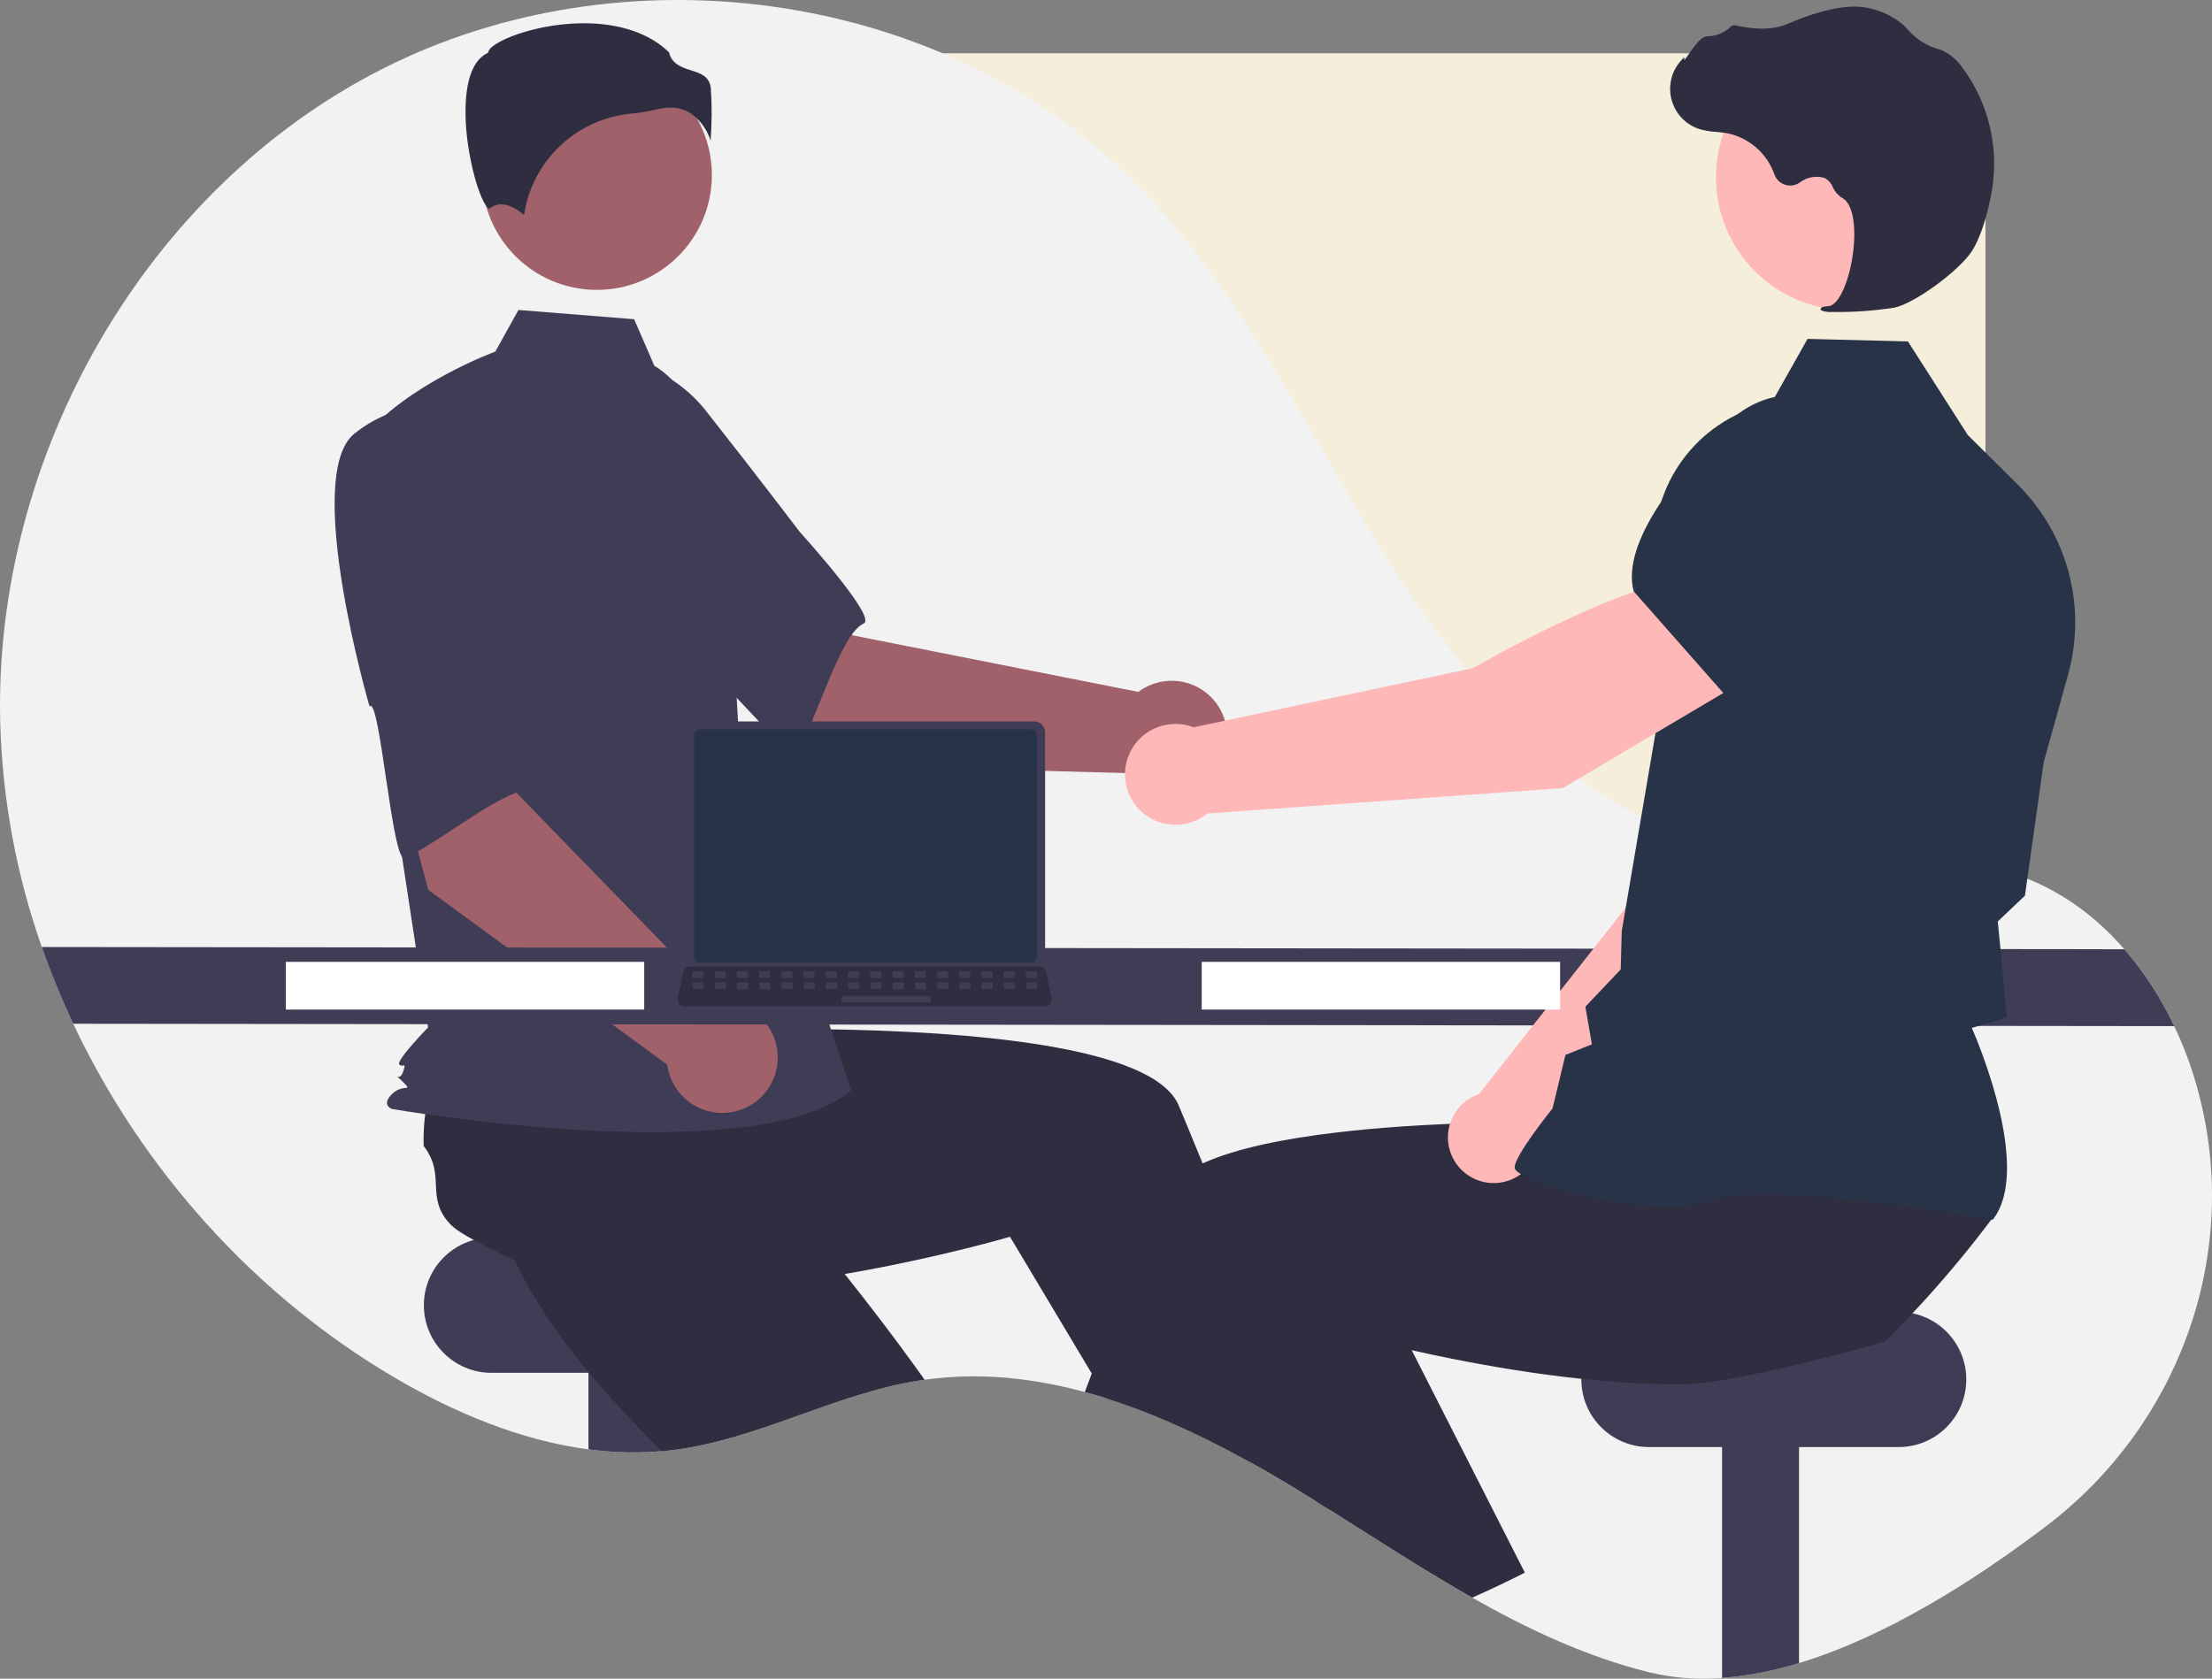 <svg width="166" height="126" viewBox="0 0 166 126" fill="none" xmlns="http://www.w3.org/2000/svg">
<rect x="0" y="0" width="166" height="126" fill="#808080" stroke="none"/>
<rect x="62.5" y="4.5" width="86" height="95" rx="8.5" fill="#F4EEDB" stroke="#F4EEDB"/>
<g clip-path="url(#clip0_2757_9339)">
<path d="M153.589 114.527C148.15 118.665 141.524 122.856 135.009 124.832C133.131 125.419 131.193 125.793 129.231 125.949C127.397 126.096 125.552 125.953 123.763 125.525C119.061 124.357 114.7 122.311 110.48 119.92C109.102 119.138 107.739 118.32 106.384 117.484C104.173 116.119 101.983 114.706 99.788 113.327C99.459 113.118 99.132 112.913 98.803 112.71H98.802C98.272 112.378 97.74 112.05 97.208 111.727C97.114 111.669 97.02 111.613 96.925 111.556C95.919 110.947 94.895 110.352 93.855 109.771C93.727 109.701 93.6 109.629 93.472 109.56C91.459 108.444 89.389 107.432 87.272 106.529C85.882 105.943 84.473 105.416 83.051 104.966H83.049C82.505 104.795 81.959 104.634 81.411 104.487C79.768 104.036 78.094 103.709 76.403 103.507C74.072 103.226 71.714 103.244 69.388 103.563C69.23 103.585 69.075 103.607 68.918 103.633C62.622 104.64 56.876 108.035 50.553 108.835C50.348 108.861 50.144 108.885 49.939 108.903C49.852 108.911 49.764 108.921 49.676 108.927C47.839 109.084 45.989 109.038 44.162 108.791C39.055 108.119 34.083 106.031 29.606 103.4C19.141 97.248 10.654 87.793 5.494 76.843C4.608 74.966 3.821 73.045 3.137 71.085C1.224 65.653 0.171 59.956 0.015 54.199C-0.469 34.225 10.893 14.186 28.732 5.153C46.572 -3.88 70.041 -0.893 84.429 12.984C93.157 21.403 98.208 32.81 104.776 43.002C111.345 53.192 120.681 62.926 132.722 64.41C138.856 65.167 145.275 63.704 151.154 65.607C154.41 66.661 157.187 68.679 159.424 71.251C160.928 72.996 162.187 74.937 163.166 77.022C163.883 78.529 164.465 80.097 164.905 81.707C164.987 82.004 165.062 82.3 165.136 82.597C168.065 94.546 163.385 107.072 153.589 114.527Z" fill="#F2F2F2"/>
<path d="M55.617 92.896H36.89C34.084 92.896 31.809 95.168 31.809 97.971V97.971C31.809 100.774 34.084 103.046 36.89 103.046H55.617C58.423 103.046 60.697 100.774 60.697 97.971C60.697 95.168 58.423 92.896 55.617 92.896Z" fill="#3F3D56"/>
<path d="M49.939 100.458V108.903C48.015 109.089 46.077 109.051 44.161 108.791V100.458H49.939Z" fill="#3F3D56"/>
<path d="M69.388 103.563C69.23 103.585 69.075 103.607 68.917 103.633C62.622 104.64 56.876 108.035 50.553 108.835C50.347 108.861 50.144 108.885 49.939 108.903C49.851 108.911 49.764 108.921 49.676 108.927C48.132 107.416 46.588 105.808 45.138 104.142C44.351 103.241 43.59 102.321 42.874 101.39C41.018 98.986 39.444 96.514 38.404 94.086C38.509 92.922 37.784 90.229 37.438 88.167L37.436 88.165C37.288 87.299 37.209 86.547 37.282 86.064C37.705 83.273 39.986 83.594 40.687 80.859C41.32 80.335 41.993 79.862 42.701 79.444C42.819 79.375 42.938 79.305 43.062 79.235L50.672 73.981L53.581 76.831L58.008 81.17L62.805 85.868L58.733 89.978C58.733 89.978 62.136 93.897 66.114 99.121C67.182 100.524 68.292 102.023 69.388 103.563Z" fill="#2F2E41"/>
<path d="M135.009 100.458V124.832C133.131 125.419 131.193 125.793 129.231 125.949V100.458H135.009Z" fill="#3F3D56"/>
<path d="M142.48 98.468H123.753C120.947 98.468 118.672 100.74 118.672 103.543V103.543C118.672 106.346 120.947 108.618 123.753 108.618H142.48C145.286 108.618 147.56 106.346 147.56 103.543C147.56 100.74 145.286 98.468 142.48 98.468Z" fill="#3F3D56"/>
<path d="M96.925 111.556C95.918 110.947 94.895 110.352 93.855 109.771C93.727 109.701 93.6 109.629 93.472 109.56L94.157 109.267L96.006 108.473L96.024 108.465L96.044 108.533L96.925 111.556Z" fill="#FFB6B6"/>
<path d="M99.788 113.327C99.459 113.118 99.132 112.913 98.803 112.71H98.801C98.272 112.378 97.74 112.05 97.208 111.727C97.114 111.669 97.02 111.613 96.925 111.556C95.919 110.947 94.895 110.352 93.855 109.771C93.727 109.701 93.6 109.629 93.472 109.56C91.459 108.444 89.389 107.432 87.272 106.529C85.882 105.943 84.473 105.416 83.051 104.966H83.049L81.931 103.098L76.9 94.681L75.795 92.832C75.795 92.832 72.023 93.947 66.686 95.015C64.744 95.406 62.596 95.788 60.343 96.11C57.934 96.452 55.408 96.725 52.898 96.856C51.7 96.92 50.507 96.952 49.331 96.942C46.293 96.922 43.375 96.637 40.819 95.961C39.966 95.161 37.396 94.072 35.555 93.075H35.553C34.78 92.657 34.139 92.257 33.802 91.901C31.861 89.851 33.519 88.253 31.794 86.016C31.77 85.195 31.812 84.374 31.919 83.56C31.937 83.425 31.955 83.287 31.977 83.148L32.521 73.921L36.561 73.388L42.709 72.576L49.369 71.697L50.102 77.432C50.102 77.432 55.288 77.169 61.859 77.257C72.412 77.4 86.533 78.451 88.446 82.961C88.625 83.385 88.804 83.813 88.984 84.241C89.41 85.264 89.832 86.292 90.251 87.325C91.767 91.067 93.213 94.844 94.534 98.415C95.355 100.636 96.128 102.777 96.839 104.781C97.411 106.393 97.941 107.918 98.425 109.321C98.867 110.602 99.268 111.783 99.624 112.841C99.68 113.007 99.734 113.17 99.788 113.327Z" fill="#2F2E41"/>
<path d="M62.621 57.425L49.859 46.599L58.162 38.205L63.955 47.682L85.426 51.935C86.072 51.449 86.845 51.162 87.651 51.108C88.457 51.054 89.262 51.236 89.966 51.63C90.671 52.025 91.246 52.616 91.62 53.331C91.994 54.047 92.152 54.856 92.074 55.659C91.996 56.462 91.686 57.226 91.182 57.856C90.677 58.487 89.999 58.957 89.232 59.209C88.465 59.462 87.64 59.486 86.859 59.278C86.078 59.07 85.375 58.64 84.834 58.04L62.621 57.425Z" fill="#A0616A"/>
<path d="M38.581 32.37C37.106 37.162 51.152 48.593 51.152 48.593C51.308 47.443 59.272 57.365 59.813 56.466C61.353 53.912 63.048 47.6 64.825 46.793C65.842 46.331 60.01 39.918 60.01 39.918C60.01 39.918 57.035 35.986 53.107 31.003C52.023 29.574 50.594 28.442 48.954 27.712C47.314 26.983 45.516 26.68 43.727 26.831C43.727 26.831 40.056 27.577 38.581 32.37Z" fill="#3F3D56"/>
<path d="M44.791 21.759C49.558 21.759 53.422 17.899 53.422 13.137C53.422 8.375 49.558 4.515 44.791 4.515C40.024 4.515 36.16 8.375 36.16 13.137C36.16 17.899 40.024 21.759 44.791 21.759Z" fill="#A0616A"/>
<path d="M49.107 27.458C50.966 28.562 52.079 30.591 52.717 32.656C53.899 36.479 54.611 40.431 54.836 44.425L55.511 56.384L63.864 81.848C56.624 87.967 29.413 83.239 29.413 83.239C29.413 83.239 28.578 82.96 29.413 82.126C30.249 81.292 31.062 82.031 30.227 81.197C29.391 80.362 29.967 81.292 30.246 80.457C30.524 79.623 30.246 80.179 29.967 79.901C29.689 79.623 32.123 77.12 32.123 77.12L29.895 62.503L27.111 33.021C30.452 28.849 37.172 26.389 37.172 26.389L38.908 23.267L47.589 23.961L49.107 27.458Z" fill="#3F3D56"/>
<path d="M51.906 8.556C52.577 9.056 53.074 9.753 53.327 10.55C53.425 9.248 53.431 7.941 53.346 6.638C53.244 5.722 52.599 5.516 51.852 5.277C51.177 5.062 50.414 4.818 50.208 3.929C47.495 1.293 42.772 1.426 39.54 2.345C37.761 2.851 36.737 3.502 36.646 3.883L36.627 3.961L36.555 3.997C35.184 4.682 34.917 6.844 34.934 8.538C34.968 11.728 36.071 15.352 36.692 15.646C36.725 15.662 36.733 15.656 36.747 15.644C37.683 14.897 38.824 15.701 39.326 16.137C39.621 14.154 40.574 12.328 42.031 10.949C43.488 9.57 45.365 8.719 47.364 8.531C48.016 8.468 48.663 8.36 49.301 8.207C49.624 8.123 49.957 8.079 50.291 8.077C50.865 8.068 51.429 8.235 51.906 8.556Z" fill="#2F2E41"/>
<path d="M41.03 70.416L38.39 69.065C38.249 68.964 38.148 68.816 38.107 68.648C38.066 68.479 38.087 68.301 38.166 68.147C38.245 67.992 38.377 67.871 38.538 67.806C38.699 67.741 38.878 67.736 39.043 67.792L41.683 69.143C41.825 69.243 41.925 69.391 41.966 69.56C42.007 69.729 41.986 69.906 41.907 70.061C41.828 70.215 41.696 70.336 41.535 70.401C41.374 70.466 41.195 70.472 41.03 70.416Z" fill="#283347"/>
<path d="M32.144 66.797L27.801 50.644L39.408 48.449L38.783 59.536L54.034 75.222C54.841 75.19 55.641 75.392 56.335 75.805C57.029 76.218 57.588 76.824 57.943 77.549C58.299 78.274 58.435 79.087 58.336 79.888C58.237 80.689 57.907 81.444 57.386 82.061C56.865 82.678 56.176 83.13 55.402 83.362C54.628 83.594 53.803 83.597 53.028 83.369C52.253 83.141 51.561 82.693 51.036 82.079C50.512 81.465 50.178 80.712 50.074 79.911L32.144 66.797Z" fill="#A0616A"/>
<path d="M26.613 32.534C22.674 35.641 27.73 53.02 27.73 53.02C28.513 52.161 29.423 64.846 30.38 64.414C33.1 63.187 38.084 58.953 40.006 59.298C41.105 59.496 39.954 50.908 39.954 50.908C39.954 50.908 39.742 45.984 39.344 39.654C39.265 37.862 38.733 36.12 37.798 34.589C36.863 33.058 35.556 31.788 33.998 30.897C33.998 30.897 30.553 29.427 26.613 32.534Z" fill="#3F3D56"/>
<path d="M163.166 77.022L5.494 76.843C4.608 74.966 3.821 73.045 3.137 71.085L159.424 71.251C160.928 72.996 162.187 74.937 163.166 77.022Z" fill="#3F3D56"/>
<path d="M112.947 118.78C112.132 119.174 111.31 119.554 110.48 119.92C109.101 119.138 107.739 118.32 106.384 117.484L111.409 115.279L112.947 118.78Z" fill="#FFB6B6"/>
<path d="M149.58 91.356C148.763 92.45 147.921 93.523 147.052 94.574C146.251 95.543 145.429 96.493 144.586 97.425C144.237 97.812 143.884 98.196 143.524 98.576C142.86 99.286 142.182 99.985 141.49 100.671C140.242 101.064 137.716 101.754 135.009 102.399C133.038 102.867 130.972 103.31 129.231 103.593C128.256 103.768 127.27 103.873 126.281 103.907C125.105 103.917 123.912 103.886 122.715 103.822C121.364 103.75 120.011 103.639 118.674 103.496C115.198 103.131 111.831 102.564 108.926 101.981C107.862 101.77 106.862 101.555 105.942 101.346C104.198 100.954 102.74 100.588 101.684 100.309C100.495 99.999 99.817 99.798 99.817 99.798L96.839 104.781L95.293 107.366L94.157 109.267L93.855 109.771C93.727 109.701 93.6 109.629 93.472 109.56C91.459 108.444 89.389 107.432 87.272 106.529C85.882 105.943 84.473 105.416 83.05 104.966H83.049C82.505 104.795 81.959 104.634 81.411 104.487C81.582 104.027 81.756 103.564 81.931 103.097C82.258 102.228 82.591 101.35 82.931 100.464C83.666 98.546 84.427 96.6 85.21 94.663C85.852 93.073 86.505 91.489 87.167 89.927C87.471 89.206 88.091 88.573 88.958 88.018C89.372 87.757 89.804 87.526 90.251 87.325C92.731 86.197 96.385 85.463 100.411 84.991C100.744 84.953 101.079 84.915 101.415 84.879C104.748 84.529 108.285 84.348 111.592 84.264C113.247 84.223 114.845 84.207 116.331 84.205C116.811 84.205 117.278 84.206 117.732 84.209H117.734C118.959 84.215 120.087 84.233 121.079 84.252C121.272 84.257 121.459 84.263 121.643 84.266H121.645C121.768 84.268 121.89 84.272 122.009 84.274C124.179 84.33 125.51 84.398 125.51 84.398L126.026 80.354L126.131 79.538L126.231 78.762V78.76L126.243 78.662L126.325 78.66L127.759 78.632L139.816 78.397L146.403 78.268L145.359 82.738L143.635 90.114C143.811 91.28 149.64 90.366 149.58 91.356Z" fill="#2F2E41"/>
<path d="M114.433 118.044C113.941 118.294 113.445 118.541 112.946 118.78C112.132 119.174 111.309 119.554 110.48 119.92C109.101 119.138 107.739 118.32 106.384 117.484C104.173 116.119 101.983 114.706 99.787 113.327C99.459 113.118 99.132 112.913 98.803 112.71H98.801C97.897 111.369 96.974 109.971 96.044 108.533C96.03 108.513 96.018 108.493 96.006 108.473C95.767 108.107 95.529 107.738 95.293 107.366C93.805 105.038 92.309 102.61 90.856 100.13L94.534 98.415L101.371 95.226L102.551 94.677L105.942 101.346L108.966 107.295L109.639 108.618L114.433 118.044Z" fill="#2F2E41"/>
<path d="M115.463 86.025L132.896 69.231L137.727 55.565L130.6 52.469C126.94 55.972 122.983 66.883 122.983 66.883L110.987 82.129C110.893 82.16 110.8 82.195 110.708 82.235C110.168 82.473 109.698 82.846 109.344 83.319C108.99 83.791 108.765 84.347 108.689 84.931C108.613 85.516 108.689 86.111 108.91 86.658C109.132 87.205 109.49 87.686 109.952 88.053C110.414 88.421 110.962 88.664 111.545 88.758C112.128 88.852 112.726 88.795 113.28 88.591C113.834 88.387 114.326 88.044 114.708 87.594C115.091 87.145 115.351 86.605 115.463 86.025Z" fill="#FFB8B8"/>
<path d="M128.595 53.995L137.635 56.862L137.669 56.856C141.034 56.293 143.826 50.804 145.575 46.298C146.151 44.812 146.14 43.162 145.545 41.684C144.95 40.205 143.816 39.007 142.37 38.332C141.301 37.842 140.115 37.66 138.948 37.807C137.78 37.954 136.677 38.424 135.763 39.165L131.121 42.954L128.595 53.995Z" fill="#283347"/>
<path d="M149.544 91.557L149.597 91.487C152.417 87.75 148.56 78.496 147.976 77.154L150.599 76.378L150.142 71.39L149.922 69.166L151.961 67.231L151.968 67.182L153.37 57.213L155.205 50.615C155.896 48.12 155.911 45.487 155.247 42.985C154.583 40.483 153.265 38.203 151.427 36.378L147.676 32.658L143.183 25.631L135.648 25.437L132.939 30.245C130.419 30.759 128.16 32.139 126.554 34.146C124.948 36.152 124.098 38.658 124.152 41.226L124.407 54.026L121.704 69.885L121.628 72.766L118.974 75.563L119.465 78.391L117.48 79.181L116.509 83.2C116.138 83.663 113.688 86.756 113.666 87.618C113.663 87.748 113.755 87.875 113.957 88.019C115.542 89.153 124.404 91.608 128.392 90.132C132.64 88.561 149.29 91.511 149.457 91.541L149.544 91.557Z" fill="#283347"/>
<path d="M138.757 23.283C144.27 23.283 148.739 18.818 148.739 13.311C148.739 7.804 144.27 3.34 138.757 3.34C133.244 3.34 128.775 7.804 128.775 13.311C128.775 18.818 133.244 23.283 138.757 23.283Z" fill="#FFB8B8"/>
<path d="M137.54 23.416C139.085 23.44 140.63 23.332 142.158 23.094C143.672 22.786 147.059 20.307 148.003 18.815C148.704 17.706 149.153 15.976 149.406 14.719C149.746 13.056 149.733 11.339 149.368 9.681C149.002 8.024 148.292 6.461 147.283 5.095C146.895 4.523 146.36 4.067 145.735 3.774C145.679 3.753 145.622 3.733 145.564 3.717C144.652 3.477 143.833 2.971 143.211 2.262C143.09 2.119 142.96 1.985 142.82 1.86C142.117 1.268 141.284 0.85 140.389 0.641C138.944 0.254 136.852 0.638 134.173 1.782C132.826 2.356 131.354 2.148 130.221 1.903C130.158 1.891 130.092 1.895 130.031 1.916C129.97 1.937 129.915 1.974 129.872 2.022C129.391 2.474 128.755 2.727 128.094 2.73C127.69 2.748 127.265 3.308 126.751 4.038C126.635 4.204 126.499 4.398 126.401 4.515L126.388 4.289L126.159 4.541C125.799 4.938 125.545 5.419 125.421 5.939C125.298 6.46 125.308 7.003 125.451 7.519C125.594 8.035 125.865 8.506 126.24 8.889C126.614 9.271 127.079 9.553 127.592 9.708C127.999 9.816 128.417 9.883 128.837 9.906C129.092 9.929 129.356 9.953 129.608 9.997C130.419 10.162 131.173 10.536 131.796 11.079C132.42 11.623 132.891 12.319 133.165 13.099C133.23 13.28 133.335 13.443 133.473 13.576C133.611 13.709 133.778 13.809 133.96 13.868C134.143 13.926 134.336 13.942 134.526 13.914C134.716 13.886 134.897 13.815 135.054 13.706C135.318 13.502 135.626 13.364 135.955 13.304C136.283 13.244 136.62 13.265 136.939 13.364C137.214 13.517 137.428 13.759 137.546 14.051C137.688 14.377 137.925 14.652 138.225 14.842C139.251 15.371 139.321 17.712 138.953 19.663C138.598 21.544 137.896 22.905 137.245 22.972C136.745 23.024 136.688 23.059 136.652 23.148L136.619 23.227L136.675 23.301C136.952 23.401 137.247 23.44 137.54 23.416Z" fill="#2F2E41"/>
<path d="M131.074 50.98L127.225 43.315C121.639 43.696 110.551 50.149 110.551 50.149L89.573 54.592C88.951 54.353 88.278 54.283 87.62 54.387C86.963 54.491 86.344 54.766 85.827 55.184C85.309 55.603 84.912 56.151 84.674 56.772C84.435 57.393 84.365 58.066 84.47 58.722C84.575 59.379 84.851 59.997 85.271 60.513C85.691 61.029 86.239 61.426 86.861 61.663C87.483 61.9 88.157 61.97 88.814 61.864C89.472 61.758 90.09 61.482 90.606 61.062L117.292 59.151L131.074 50.98Z" fill="#FFB8B8"/>
<path d="M129.522 52.239L139.573 44.777L141.344 38.403C141.687 37.15 141.672 35.827 141.302 34.582C140.932 33.337 140.22 32.221 139.248 31.359C137.922 30.199 136.205 29.586 134.443 29.642C132.682 29.699 131.008 30.422 129.76 31.665C125.977 35.436 121.663 40.698 122.59 44.347L122.599 44.384L129.522 52.239Z" fill="#283347"/>
<path d="M117.078 72.198H90.183V75.78H117.078V72.198Z" fill="white"/>
<path d="M48.345 72.198H21.45V75.78H48.345V72.198Z" fill="white"/>
<path d="M51.486 54.971V72.027C51.486 72.245 51.572 72.453 51.726 72.607C51.88 72.76 52.089 72.847 52.306 72.847H77.609C77.827 72.847 78.035 72.76 78.189 72.607C78.343 72.453 78.43 72.245 78.43 72.027V54.971C78.429 54.754 78.343 54.545 78.189 54.392C78.035 54.239 77.826 54.152 77.609 54.152H52.306C52.089 54.152 51.881 54.239 51.727 54.392C51.573 54.545 51.486 54.754 51.486 54.971Z" fill="#3F3D56"/>
<path d="M52.08 55.183V71.817C52.08 71.933 52.126 72.044 52.208 72.126C52.29 72.209 52.402 72.255 52.518 72.255H77.399C77.515 72.255 77.626 72.209 77.709 72.126C77.791 72.044 77.837 71.933 77.837 71.817V55.183C77.837 55.067 77.791 54.955 77.709 54.873C77.626 54.791 77.515 54.744 77.399 54.744H52.518C52.402 54.744 52.29 54.791 52.208 54.873C52.126 54.955 52.08 55.067 52.08 55.183Z" fill="#283347"/>
<path d="M50.957 75.354C51.003 75.412 51.062 75.459 51.129 75.491C51.196 75.523 51.27 75.539 51.344 75.539H78.437C78.511 75.539 78.584 75.522 78.651 75.49C78.718 75.458 78.777 75.412 78.824 75.354C78.87 75.297 78.904 75.23 78.921 75.158C78.939 75.086 78.94 75.011 78.924 74.939L78.504 72.943C78.486 72.862 78.449 72.786 78.395 72.723C78.341 72.659 78.271 72.611 78.193 72.581C78.137 72.559 78.077 72.548 78.016 72.548H51.763C51.702 72.548 51.642 72.559 51.586 72.581C51.508 72.611 51.439 72.659 51.385 72.723C51.33 72.786 51.293 72.862 51.276 72.943L50.855 74.939C50.84 75.011 50.841 75.086 50.859 75.158C50.877 75.229 50.91 75.296 50.957 75.354Z" fill="#2F2E41"/>
<path d="M77.087 73.407H77.727C77.781 73.407 77.824 73.364 77.824 73.31V73.004C77.824 72.951 77.781 72.907 77.727 72.907H77.087C77.033 72.907 76.99 72.951 76.99 73.004V73.31C76.99 73.364 77.033 73.407 77.087 73.407Z" fill="#3F3D56"/>
<path d="M75.418 73.407H76.058C76.112 73.407 76.155 73.364 76.155 73.31V73.004C76.155 72.951 76.112 72.907 76.058 72.907H75.418C75.364 72.907 75.321 72.951 75.321 73.004V73.31C75.321 73.364 75.364 73.407 75.418 73.407Z" fill="#3F3D56"/>
<path d="M73.749 73.407H74.389C74.443 73.407 74.486 73.364 74.486 73.31V73.004C74.486 72.951 74.443 72.907 74.389 72.907H73.749C73.695 72.907 73.652 72.951 73.652 73.004V73.31C73.652 73.364 73.695 73.407 73.749 73.407Z" fill="#3F3D56"/>
<path d="M72.08 73.407H72.72C72.774 73.407 72.817 73.364 72.817 73.31V73.004C72.817 72.951 72.774 72.907 72.72 72.907H72.08C72.026 72.907 71.983 72.951 71.983 73.004V73.31C71.983 73.364 72.026 73.407 72.08 73.407Z" fill="#3F3D56"/>
<path d="M70.411 73.407H71.051C71.105 73.407 71.148 73.364 71.148 73.31V73.004C71.148 72.951 71.105 72.907 71.051 72.907H70.411C70.358 72.907 70.314 72.951 70.314 73.004V73.31C70.314 73.364 70.358 73.407 70.411 73.407Z" fill="#3F3D56"/>
<path d="M68.742 73.407H69.382C69.436 73.407 69.48 73.364 69.48 73.31V73.004C69.48 72.951 69.436 72.907 69.382 72.907H68.742C68.689 72.907 68.645 72.951 68.645 73.004V73.31C68.645 73.364 68.689 73.407 68.742 73.407Z" fill="#3F3D56"/>
<path d="M67.073 73.407H67.713C67.767 73.407 67.811 73.364 67.811 73.31V73.004C67.811 72.951 67.767 72.907 67.713 72.907H67.073C67.02 72.907 66.976 72.951 66.976 73.004V73.31C66.976 73.364 67.02 73.407 67.073 73.407Z" fill="#3F3D56"/>
<path d="M65.404 73.407H66.044C66.098 73.407 66.142 73.364 66.142 73.31V73.004C66.142 72.951 66.098 72.907 66.044 72.907H65.404C65.351 72.907 65.307 72.951 65.307 73.004V73.31C65.307 73.364 65.351 73.407 65.404 73.407Z" fill="#3F3D56"/>
<path d="M63.736 73.407H64.376C64.429 73.407 64.473 73.364 64.473 73.31V73.004C64.473 72.951 64.429 72.907 64.376 72.907H63.736C63.682 72.907 63.638 72.951 63.638 73.004V73.31C63.638 73.364 63.682 73.407 63.736 73.407Z" fill="#3F3D56"/>
<path d="M62.067 73.407H62.707C62.76 73.407 62.804 73.364 62.804 73.31V73.004C62.804 72.951 62.76 72.907 62.707 72.907H62.067C62.013 72.907 61.969 72.951 61.969 73.004V73.31C61.969 73.364 62.013 73.407 62.067 73.407Z" fill="#3F3D56"/>
<path d="M60.398 73.407H61.038C61.091 73.407 61.135 73.364 61.135 73.31V73.004C61.135 72.951 61.091 72.907 61.038 72.907H60.398C60.344 72.907 60.3 72.951 60.3 73.004V73.31C60.3 73.364 60.344 73.407 60.398 73.407Z" fill="#3F3D56"/>
<path d="M58.729 73.407H59.369C59.422 73.407 59.466 73.364 59.466 73.31V73.004C59.466 72.951 59.422 72.907 59.369 72.907H58.729C58.675 72.907 58.632 72.951 58.632 73.004V73.31C58.632 73.364 58.675 73.407 58.729 73.407Z" fill="#3F3D56"/>
<path d="M57.06 73.407H57.7C57.754 73.407 57.797 73.364 57.797 73.31V73.004C57.797 72.951 57.754 72.907 57.7 72.907H57.06C57.006 72.907 56.963 72.951 56.963 73.004V73.31C56.963 73.364 57.006 73.407 57.06 73.407Z" fill="#3F3D56"/>
<path d="M55.391 73.407H56.031C56.085 73.407 56.128 73.364 56.128 73.31V73.004C56.128 72.951 56.085 72.907 56.031 72.907H55.391C55.337 72.907 55.294 72.951 55.294 73.004V73.31C55.294 73.364 55.337 73.407 55.391 73.407Z" fill="#3F3D56"/>
<path d="M53.722 73.407H54.362C54.416 73.407 54.459 73.364 54.459 73.31V73.004C54.459 72.951 54.416 72.907 54.362 72.907H53.722C53.668 72.907 53.625 72.951 53.625 73.004V73.31C53.625 73.364 53.668 73.407 53.722 73.407Z" fill="#3F3D56"/>
<path d="M52.053 73.407H52.693C52.747 73.407 52.79 73.364 52.79 73.31V73.004C52.79 72.951 52.747 72.907 52.693 72.907H52.053C51.999 72.907 51.956 72.951 51.956 73.004V73.31C51.956 73.364 51.999 73.407 52.053 73.407Z" fill="#3F3D56"/>
<path d="M77.107 74.241H77.747C77.8 74.241 77.844 74.198 77.844 74.144V73.838C77.844 73.785 77.8 73.741 77.747 73.741H77.107C77.053 73.741 77.009 73.785 77.009 73.838V74.144C77.009 74.198 77.053 74.241 77.107 74.241Z" fill="#3F3D56"/>
<path d="M75.438 74.241H76.078C76.131 74.241 76.175 74.198 76.175 74.144V73.838C76.175 73.785 76.131 73.741 76.078 73.741H75.438C75.384 73.741 75.341 73.785 75.341 73.838V74.144C75.341 74.198 75.384 74.241 75.438 74.241Z" fill="#3F3D56"/>
<path d="M73.769 74.241H74.409C74.462 74.241 74.506 74.198 74.506 74.144V73.838C74.506 73.785 74.462 73.741 74.409 73.741H73.769C73.715 73.741 73.671 73.785 73.671 73.838V74.144C73.671 74.198 73.715 74.241 73.769 74.241Z" fill="#3F3D56"/>
<path d="M72.1 74.241H72.74C72.793 74.241 72.837 74.198 72.837 74.144V73.838C72.837 73.785 72.793 73.741 72.74 73.741H72.1C72.046 73.741 72.003 73.785 72.003 73.838V74.144C72.003 74.198 72.046 74.241 72.1 74.241Z" fill="#3F3D56"/>
<path d="M70.431 74.241H71.071C71.125 74.241 71.168 74.198 71.168 74.144V73.838C71.168 73.785 71.125 73.741 71.071 73.741H70.431C70.377 73.741 70.334 73.785 70.334 73.838V74.144C70.334 74.198 70.377 74.241 70.431 74.241Z" fill="#3F3D56"/>
<path d="M68.762 74.241H69.402C69.456 74.241 69.499 74.198 69.499 74.144V73.838C69.499 73.785 69.456 73.741 69.402 73.741H68.762C68.708 73.741 68.665 73.785 68.665 73.838V74.144C68.665 74.198 68.708 74.241 68.762 74.241Z" fill="#3F3D56"/>
<path d="M67.093 74.241H67.733C67.787 74.241 67.83 74.198 67.83 74.144V73.838C67.83 73.785 67.787 73.741 67.733 73.741H67.093C67.039 73.741 66.996 73.785 66.996 73.838V74.144C66.996 74.198 67.039 74.241 67.093 74.241Z" fill="#3F3D56"/>
<path d="M65.424 74.241H66.064C66.118 74.241 66.161 74.198 66.161 74.144V73.838C66.161 73.785 66.118 73.741 66.064 73.741H65.424C65.371 73.741 65.327 73.785 65.327 73.838V74.144C65.327 74.198 65.371 74.241 65.424 74.241Z" fill="#3F3D56"/>
<path d="M63.755 74.241H64.395C64.449 74.241 64.492 74.198 64.492 74.144V73.838C64.492 73.785 64.449 73.741 64.395 73.741H63.755C63.702 73.741 63.658 73.785 63.658 73.838V74.144C63.658 74.198 63.702 74.241 63.755 74.241Z" fill="#3F3D56"/>
<path d="M62.086 74.241H62.726C62.78 74.241 62.824 74.198 62.824 74.144V73.838C62.824 73.785 62.78 73.741 62.726 73.741H62.086C62.033 73.741 61.989 73.785 61.989 73.838V74.144C61.989 74.198 62.033 74.241 62.086 74.241Z" fill="#3F3D56"/>
<path d="M60.417 74.241H61.057C61.111 74.241 61.155 74.198 61.155 74.144V73.838C61.155 73.785 61.111 73.741 61.057 73.741H60.417C60.364 73.741 60.32 73.785 60.32 73.838V74.144C60.32 74.198 60.364 74.241 60.417 74.241Z" fill="#3F3D56"/>
<path d="M58.748 74.241H59.389C59.442 74.241 59.486 74.198 59.486 74.144V73.838C59.486 73.785 59.442 73.741 59.389 73.741H58.748C58.695 73.741 58.651 73.785 58.651 73.838V74.144C58.651 74.198 58.695 74.241 58.748 74.241Z" fill="#3F3D56"/>
<path d="M57.08 74.241H57.719C57.773 74.241 57.817 74.198 57.817 74.144V73.838C57.817 73.785 57.773 73.741 57.719 73.741H57.08C57.026 73.741 56.982 73.785 56.982 73.838V74.144C56.982 74.198 57.026 74.241 57.08 74.241Z" fill="#3F3D56"/>
<path d="M55.411 74.241H56.051C56.104 74.241 56.148 74.198 56.148 74.144V73.838C56.148 73.785 56.104 73.741 56.051 73.741H55.411C55.357 73.741 55.313 73.785 55.313 73.838V74.144C55.313 74.198 55.357 74.241 55.411 74.241Z" fill="#3F3D56"/>
<path d="M53.742 74.241H54.382C54.435 74.241 54.479 74.198 54.479 74.144V73.838C54.479 73.785 54.435 73.741 54.382 73.741H53.742C53.688 73.741 53.645 73.785 53.645 73.838V74.144C53.645 74.198 53.688 74.241 53.742 74.241Z" fill="#3F3D56"/>
<path d="M52.073 74.241H52.713C52.767 74.241 52.81 74.198 52.81 74.144V73.838C52.81 73.785 52.767 73.741 52.713 73.741H52.073C52.019 73.741 51.976 73.785 51.976 73.838V74.144C51.976 74.198 52.019 74.241 52.073 74.241Z" fill="#3F3D56"/>
<path d="M63.255 75.242H69.736C69.79 75.242 69.833 75.198 69.833 75.144V74.838C69.833 74.785 69.79 74.741 69.736 74.741H63.255C63.201 74.741 63.157 74.785 63.157 74.838V75.144C63.157 75.198 63.201 75.242 63.255 75.242Z" fill="#3F3D56"/>
</g>
<defs>
<clipPath id="clip0_2757_9339">
<rect width="166" height="126" fill="white"/>
</clipPath>
</defs>
</svg>
